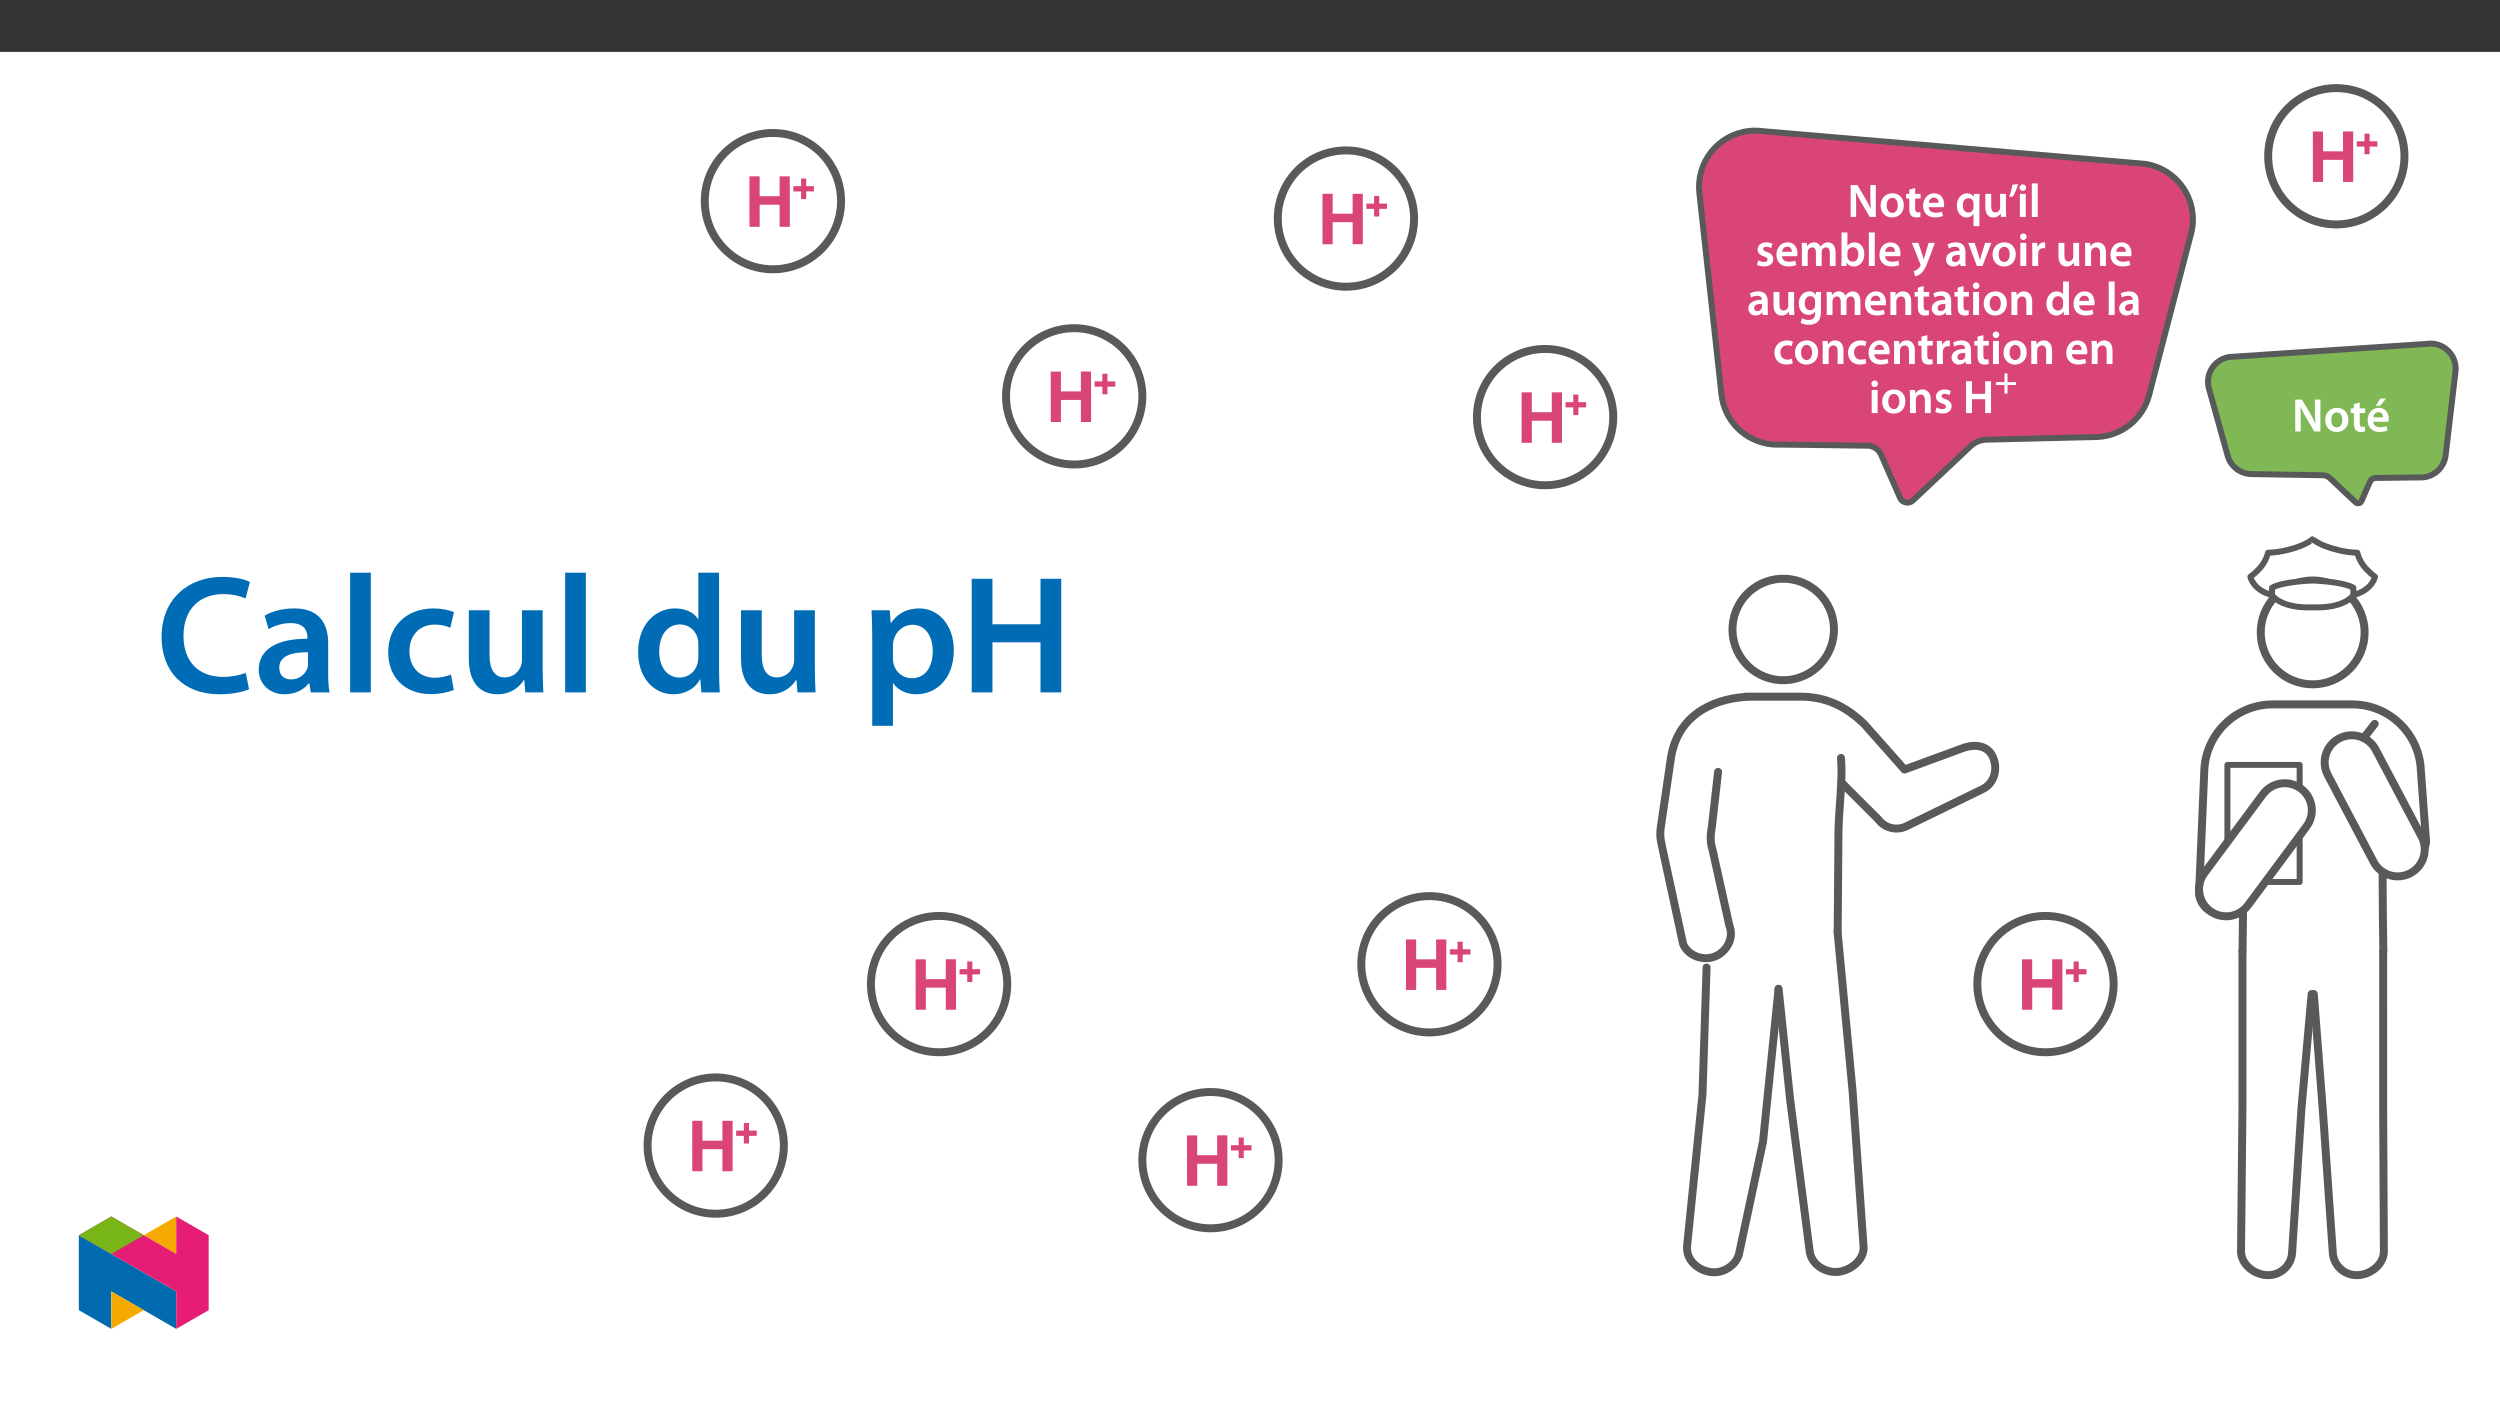 ﻿<?xml version="1.0" encoding="utf-8"?>
<svg xmlns="http://www.w3.org/2000/svg" xmlns:xlink="http://www.w3.org/1999/xlink" viewBox="0 0 960 540" version="1.1">
  <rect x="0" y="0" width="960" height="540" fill="#333333" stroke="none"/>
  <defs>
    <g>
      <symbol overflow="visible" id="glyph0-0">
        <path style="stroke:none;" d="M 0 0 L 8.984 0 L 8.984 -12.703 L -0.031 -12.703 L -0.031 0 Z M 4.484 -7.188 L 1.531 -11.656 L 7.422 -11.656 L 4.484 -7.234 Z M 5.016 -6.297 L 8.031 -10.797 L 8.031 -1.891 L 5.062 -6.344 Z M 1.438 -0.922 L 4.484 -5.453 L 7.422 -1.047 L 1.531 -1.047 Z M 0.875 -10.875 L 3.891 -6.344 L 0.922 -1.891 L 0.922 -10.797 Z M 0.875 -10.875 " />
      </symbol>
      <symbol overflow="visible" id="glyph0-1">
        <path style="stroke:none;" d="M 3.312 -0.078 L 3.312 -4.391 C 3.312 -6.391 3.281 -7.984 3.188 -9.469 L 3.25 -9.484 C 3.797 -8.203 4.609 -6.672 5.375 -5.344 L 8.531 0 L 10.875 0 L 10.875 -12.234 L 8.766 -12.234 L 8.766 -7.953 C 8.766 -6.094 8.812 -4.531 8.969 -3 L 8.953 -3 C 8.438 -4.234 7.688 -5.672 6.906 -7.016 L 3.781 -12.234 L 1.219 -12.234 L 1.219 0 L 3.312 0 Z M 3.312 -0.078 " />
      </symbol>
      <symbol overflow="visible" id="glyph0-2">
        <path style="stroke:none;" d="M 5.141 -9.078 C 2.516 -9.078 0.594 -7.25 0.594 -4.375 C 0.594 -1.562 2.547 0.203 5 0.203 C 7.234 0.203 9.5 -1.312 9.5 -4.516 C 9.5 -7.172 7.75 -9.078 5.141 -9.078 Z M 5.094 -7.344 C 6.594 -7.344 7.172 -5.828 7.172 -4.469 C 7.172 -2.688 6.328 -1.547 5.078 -1.547 C 3.75 -1.547 2.922 -2.75 2.922 -4.438 C 2.922 -5.891 3.531 -7.344 5.094 -7.344 Z M 5.094 -7.344 " />
      </symbol>
      <symbol overflow="visible" id="glyph0-3">
        <path style="stroke:none;" d="M 1.5 -10.438 L 1.5 -8.875 L 0.266 -8.875 L 0.266 -7.078 L 1.5 -7.078 L 1.5 -3.047 C 1.5 -1.906 1.734 -1.047 2.219 -0.531 C 2.641 -0.094 3.312 0.203 4.141 0.203 C 4.828 0.203 5.422 0.094 5.766 -0.031 L 5.719 -1.844 C 5.453 -1.781 5.234 -1.766 4.844 -1.766 C 4 -1.766 3.734 -2.219 3.734 -3.297 L 3.734 -7.078 L 5.828 -7.078 L 5.828 -8.875 L 3.734 -8.875 L 3.734 -11.125 L 1.5 -10.5 Z M 1.5 -10.438 " />
      </symbol>
      <symbol overflow="visible" id="glyph0-4">
        <path style="stroke:none;" d="M 8.609 -3.828 C 8.641 -4.016 8.688 -4.344 8.688 -4.75 C 8.688 -6.672 7.734 -9.078 4.891 -9.078 C 2.094 -9.078 0.594 -6.719 0.594 -4.312 C 0.594 -1.625 2.297 0.172 5.125 0.172 C 6.391 0.172 7.422 -0.047 8.219 -0.375 L 7.859 -2.031 C 7.172 -1.797 6.453 -1.625 5.438 -1.625 C 4.016 -1.625 2.812 -2.234 2.766 -3.75 L 8.594 -3.75 Z M 2.766 -5.359 C 2.859 -6.266 3.406 -7.422 4.766 -7.422 C 6.25 -7.422 6.562 -6.172 6.547 -5.438 L 2.766 -5.438 Z M 2.766 -5.359 " />
      </symbol>
      <symbol overflow="visible" id="glyph0-5">
        <path style="stroke:none;" d="M 7.031 3.547 L 9.25 3.547 L 9.25 -6.281 C 9.25 -7.188 9.297 -8.016 9.328 -8.875 L 7.141 -8.875 L 7.078 -7.688 C 6.625 -8.5 5.766 -9.078 4.531 -9.078 C 2.672 -9.078 0.594 -7.5 0.594 -4.312 C 0.594 -1.578 2.312 0.203 4.281 0.203 C 5.562 0.203 6.469 -0.375 7 -1.203 L 7 3.547 Z M 7 -3.75 C 7 -3.531 6.953 -3.266 6.891 -3.062 C 6.641 -2.188 5.938 -1.688 5.047 -1.688 C 3.641 -1.688 2.891 -2.812 2.891 -4.406 C 2.891 -6.062 3.656 -7.188 5.094 -7.188 C 6.078 -7.188 6.75 -6.562 6.938 -5.734 C 6.984 -5.578 7 -5.375 7 -5.203 Z M 7 -3.75 " />
      </symbol>
      <symbol overflow="visible" id="glyph0-6">
        <path style="stroke:none;" d="M 9 -8.875 L 6.766 -8.875 L 6.766 -3.531 C 6.766 -3.281 6.75 -3.062 6.688 -3 C 6.422 -2.281 5.891 -1.734 4.984 -1.734 C 3.828 -1.734 3.375 -2.594 3.375 -4.047 L 3.375 -8.875 L 1.109 -8.875 L 1.109 -3.672 C 1.109 -0.828 2.594 0.203 4.172 0.203 C 5.766 0.203 6.625 -0.719 7 -1.312 L 7.016 -1.312 L 7.125 0 L 9.094 0 C 9.062 -0.797 9.016 -1.656 9.016 -2.688 L 9.016 -8.875 Z M 9 -8.875 " />
      </symbol>
      <symbol overflow="visible" id="glyph0-7">
        <path style="stroke:none;" d="M 1.656 -12.328 C 1.438 -10.875 0.953 -9.094 0.469 -7.672 L 1.891 -7.844 C 2.547 -8.969 3.359 -10.859 3.859 -12.578 L 1.672 -12.391 Z M 1.656 -12.328 " />
      </symbol>
      <symbol overflow="visible" id="glyph0-8">
        <path style="stroke:none;" d="M 3.406 -0.078 L 3.406 -8.875 L 1.141 -8.875 L 1.141 0 L 3.406 0 Z M 2.297 -12.516 C 1.562 -12.516 1.016 -11.922 1.016 -11.25 C 1.016 -10.594 1.547 -9.984 2.281 -9.984 C 3.047 -9.984 3.547 -10.594 3.547 -11.25 C 3.531 -11.922 3.047 -12.516 2.297 -12.516 Z M 2.297 -12.516 " />
      </symbol>
      <symbol overflow="visible" id="glyph0-9">
        <path style="stroke:none;" d="M 1.188 0 L 3.406 0 L 3.406 -12.875 L 1.141 -12.875 L 1.141 0 Z M 1.188 0 " />
      </symbol>
      <symbol overflow="visible" id="glyph0-10">
        <path style="stroke:none;" d="M 0.625 -0.453 C 1.281 -0.094 2.234 0.172 3.297 0.172 C 5.609 0.172 6.875 -1.047 6.875 -2.641 C 6.859 -3.922 6.109 -4.812 4.516 -5.359 C 3.406 -5.781 3.016 -5.953 3.016 -6.516 C 3.016 -7.047 3.422 -7.375 4.219 -7.375 C 4.984 -7.375 5.688 -7.109 6.062 -6.875 L 6.547 -8.516 C 5.984 -8.812 5.141 -9.078 4.172 -9.078 C 2.156 -9.078 0.844 -7.828 0.844 -6.281 C 0.844 -5.234 1.578 -4.234 3.281 -3.656 C 4.359 -3.266 4.688 -3.047 4.688 -2.453 C 4.688 -1.891 4.281 -1.547 3.312 -1.547 C 2.531 -1.547 1.578 -1.844 1.078 -2.172 L 0.609 -0.453 Z M 0.625 -0.453 " />
      </symbol>
      <symbol overflow="visible" id="glyph0-11">
        <path style="stroke:none;" d="M 1.188 0 L 3.359 0 L 3.359 -5.234 C 3.359 -5.484 3.391 -5.734 3.469 -5.969 C 3.672 -6.562 4.219 -7.141 5.047 -7.141 C 6.062 -7.141 6.516 -6.344 6.516 -5.125 L 6.516 0 L 8.719 0 L 8.719 -5.312 C 8.719 -5.562 8.75 -5.844 8.828 -6.047 C 9.062 -6.672 9.594 -7.141 10.344 -7.141 C 11.406 -7.141 11.875 -6.344 11.875 -4.891 L 11.875 0 L 14.078 0 L 14.078 -5.219 C 14.078 -8.016 12.594 -9.078 11.156 -9.078 C 10.422 -9.078 9.844 -8.859 9.344 -8.516 C 8.953 -8.266 8.594 -7.906 8.281 -7.469 L 8.25 -7.469 C 7.906 -8.359 7 -9.078 5.844 -9.078 C 4.359 -9.078 3.547 -8.234 3.141 -7.594 L 3.125 -7.594 L 3.016 -8.875 L 1.078 -8.875 C 1.109 -8.047 1.141 -7.203 1.141 -6.203 L 1.141 0 Z M 1.188 0 " />
      </symbol>
      <symbol overflow="visible" id="glyph0-12">
        <path style="stroke:none;" d="M 1.141 -2.531 C 1.141 -1.625 1.109 -0.656 1.078 0 L 3.016 0 L 3.125 -1.312 C 3.75 -0.25 4.766 0.203 5.906 0.203 C 7.875 0.203 9.891 -1.438 9.891 -4.578 C 9.906 -7.234 8.359 -9.078 6.219 -9.078 C 4.922 -9.078 3.953 -8.484 3.406 -7.672 L 3.406 -12.875 L 1.141 -12.875 Z M 3.406 -5.094 C 3.406 -5.312 3.438 -5.5 3.484 -5.672 C 3.719 -6.641 4.516 -7.203 5.422 -7.203 C 6.891 -7.203 7.594 -6.031 7.594 -4.484 C 7.594 -2.703 6.781 -1.688 5.406 -1.688 C 4.453 -1.688 3.688 -2.266 3.469 -3.156 C 3.422 -3.312 3.406 -3.5 3.406 -3.672 Z M 3.406 -5.094 " />
      </symbol>
      <symbol overflow="visible" id="glyph0-13">
        <path style="stroke:none;" d="M 0.109 -8.812 L 3.312 -0.797 C 3.406 -0.578 3.422 -0.453 3.422 -0.359 C 3.422 -0.25 3.406 -0.156 3.312 0 C 3.016 0.594 2.531 1.109 2.094 1.375 C 1.656 1.703 1.219 1.859 0.797 1.969 L 1.328 3.969 C 1.891 3.875 2.781 3.562 3.656 2.812 C 4.688 1.922 5.5 0.406 6.703 -2.859 L 8.922 -8.875 L 6.516 -8.875 L 5.125 -4.141 C 4.953 -3.594 4.797 -2.922 4.688 -2.516 L 4.641 -2.516 C 4.531 -2.922 4.344 -3.594 4.156 -4.125 L 2.578 -8.875 L 0.094 -8.875 Z M 0.109 -8.812 " />
      </symbol>
      <symbol overflow="visible" id="glyph0-14">
        <path style="stroke:none;" d="M 7.984 -5.312 C 7.984 -7.234 7.156 -9.078 4.359 -9.078 C 2.984 -9.078 1.828 -8.656 1.141 -8.266 L 1.609 -6.719 C 2.219 -7.125 3.125 -7.375 3.984 -7.375 C 5.531 -7.375 5.719 -6.5 5.719 -5.922 L 5.719 -5.844 C 2.531 -5.859 0.531 -4.656 0.531 -2.469 C 0.531 -1.141 1.562 0.203 3.312 0.203 C 4.469 0.203 5.375 -0.312 5.906 -0.969 L 5.938 -0.969 L 6.094 0 L 8.141 0 C 8.016 -0.609 7.984 -1.375 7.984 -2.172 Z M 5.781 -3.141 C 5.781 -2.984 5.781 -2.812 5.719 -2.656 C 5.5 -2.031 4.922 -1.531 4.016 -1.531 C 3.312 -1.531 2.781 -1.844 2.781 -2.703 C 2.781 -4.031 4.25 -4.281 5.781 -4.266 Z M 5.781 -3.141 " />
      </symbol>
      <symbol overflow="visible" id="glyph0-15">
        <path style="stroke:none;" d="M 0.156 -8.812 L 3.438 0 L 5.594 0 L 8.984 -8.875 L 6.625 -8.875 L 5.203 -4.375 C 4.969 -3.594 4.766 -2.906 4.625 -2.266 L 4.594 -2.266 C 4.453 -2.906 4.266 -3.609 4.016 -4.375 L 2.578 -8.875 L 0.141 -8.875 Z M 0.156 -8.812 " />
      </symbol>
      <symbol overflow="visible" id="glyph0-16">
        <path style="stroke:none;" d="M 1.188 0 L 3.406 0 L 3.406 -4.609 C 3.406 -4.844 3.422 -5.078 3.469 -5.281 C 3.656 -6.281 4.375 -6.875 5.422 -6.875 C 5.688 -6.875 5.891 -6.859 6.094 -6.797 L 6.094 -9 C 5.906 -9.062 5.781 -9.078 5.562 -9.078 C 4.609 -9.078 3.547 -8.375 3.156 -7.234 L 3.125 -7.234 L 3.031 -8.875 L 1.078 -8.875 C 1.125 -8.031 1.141 -7.172 1.141 -5.984 L 1.141 0 Z M 1.188 0 " />
      </symbol>
      <symbol overflow="visible" id="glyph0-17">
        <path style="stroke:none;" d="M 1.188 0 L 3.406 0 L 3.406 -5.219 C 3.406 -5.469 3.438 -5.734 3.516 -5.922 C 3.75 -6.578 4.344 -7.141 5.219 -7.141 C 6.422 -7.141 6.859 -6.266 6.859 -5 L 6.859 0 L 9.109 0 L 9.109 -5.25 C 9.109 -8.016 7.516 -9.078 5.984 -9.078 C 4.531 -9.078 3.562 -8.219 3.172 -7.562 L 3.156 -7.562 L 3.047 -8.875 L 1.078 -8.875 C 1.109 -8.047 1.141 -7.203 1.141 -6.203 L 1.141 0 Z M 1.188 0 " />
      </symbol>
      <symbol overflow="visible" id="glyph0-18">
        <path style="stroke:none;" d="M 9.109 -6.297 C 9.109 -7.5 9.141 -8.219 9.188 -8.875 L 7.203 -8.875 L 7.125 -7.719 C 6.703 -8.391 5.938 -9.078 4.594 -9.078 C 2.5 -9.078 0.594 -7.266 0.594 -4.391 C 0.594 -1.922 2.172 -0.047 4.344 -0.047 C 5.5 -0.047 6.391 -0.594 6.891 -1.344 L 6.891 -0.656 C 6.891 1.219 5.844 1.906 4.406 1.906 C 3.359 1.906 2.422 1.594 1.844 1.25 L 1.328 3.031 C 2.109 3.484 3.312 3.75 4.438 3.75 C 5.625 3.75 6.906 3.484 7.797 2.672 C 8.719 1.844 9.109 0.484 9.109 -1.344 Z M 6.859 -3.891 C 6.859 -3.641 6.828 -3.344 6.766 -3.125 C 6.516 -2.312 5.828 -1.844 5 -1.844 C 3.625 -1.844 2.891 -2.984 2.891 -4.469 C 2.891 -6.25 3.781 -7.25 5.016 -7.25 C 5.953 -7.25 6.547 -6.703 6.781 -5.906 C 6.828 -5.719 6.859 -5.531 6.859 -5.312 Z M 6.859 -3.891 " />
      </symbol>
      <symbol overflow="visible" id="glyph0-19">
        <path style="stroke:none;" d="M 7 -12.812 L 7 -7.953 C 6.594 -8.562 5.734 -9.078 4.531 -9.078 C 2.438 -9.078 0.578 -7.266 0.594 -4.344 C 0.594 -1.656 2.281 0.203 4.375 0.203 C 5.625 0.203 6.688 -0.438 7.203 -1.375 L 7.312 0 L 9.328 0 C 9.297 -0.656 9.25 -1.625 9.25 -2.531 L 9.25 -12.875 L 7 -12.875 Z M 7 -3.859 C 7 -3.625 6.984 -3.406 6.922 -3.203 C 6.703 -2.266 5.953 -1.719 5.062 -1.719 C 3.656 -1.719 2.891 -2.812 2.891 -4.438 C 2.891 -6.047 3.656 -7.234 5.078 -7.234 C 6.078 -7.234 6.75 -6.594 6.938 -5.766 C 6.984 -5.578 7 -5.344 7 -5.172 Z M 7 -3.859 " />
      </symbol>
      <symbol overflow="visible" id="glyph0-20">
        <path style="stroke:none;" d="M 7.297 -2.047 C 6.875 -1.859 6.312 -1.703 5.562 -1.703 C 4.047 -1.703 2.906 -2.656 2.906 -4.453 C 2.891 -6.047 3.875 -7.203 5.562 -7.203 C 6.344 -7.203 6.859 -7.062 7.234 -6.875 L 7.656 -8.656 C 7.125 -8.891 6.297 -9.078 5.484 -9.078 C 2.422 -9.078 0.594 -6.984 0.594 -4.359 C 0.594 -1.656 2.406 0.172 5.125 0.172 C 6.219 0.172 7.141 -0.047 7.625 -0.266 Z M 7.297 -2.047 " />
      </symbol>
      <symbol overflow="visible" id="glyph0-21">
        <path style="stroke:none;" d="M 1.234 -12.156 L 1.234 0 L 3.5 0 L 3.5 -5.328 L 8.562 -5.328 L 8.562 0 L 10.812 0 L 10.812 -12.234 L 8.562 -12.234 L 8.562 -7.391 L 3.5 -7.391 L 3.5 -12.234 L 1.234 -12.234 Z M 1.234 -12.156 " />
      </symbol>
      <symbol overflow="visible" id="glyph0-22">
        <path style="stroke:none;" d="M 8.609 -3.828 C 8.641 -4.016 8.688 -4.344 8.688 -4.75 C 8.688 -6.672 7.734 -9.078 4.891 -9.078 C 2.094 -9.078 0.594 -6.719 0.594 -4.312 C 0.594 -1.625 2.297 0.172 5.125 0.172 C 6.391 0.172 7.422 -0.047 8.219 -0.375 L 7.859 -2.031 C 7.172 -1.797 6.453 -1.625 5.438 -1.625 C 4.016 -1.625 2.812 -2.234 2.766 -3.75 L 8.594 -3.75 Z M 2.766 -5.359 C 2.859 -6.266 3.406 -7.422 4.766 -7.422 C 6.25 -7.422 6.562 -6.172 6.547 -5.438 L 2.766 -5.438 Z M 5.406 -12.625 L 3.75 -9.859 L 5.359 -9.859 L 7.672 -12.656 L 5.406 -12.656 Z M 5.406 -12.625 " />
      </symbol>
      <symbol overflow="visible" id="glyph1-0">
        <path style="stroke:none;" d="M 4.141 -2.266 L 4.141 -2.453 C 4.141 -3.828 6.156 -4.812 6.156 -6.656 C 6.156 -7.953 4.938 -8.656 3.719 -8.656 C 2.453 -8.656 1.438 -7.797 1.438 -6.781 C 1.438 -6.203 1.812 -5.781 2.219 -5.781 C 2.516 -5.781 2.906 -6.078 2.906 -6.469 C 2.906 -6.938 2.641 -6.953 2.641 -7.359 C 2.641 -7.75 2.859 -7.922 3.594 -7.922 C 4.406 -7.922 4.766 -7.609 4.766 -6.609 C 4.766 -4.688 3.375 -4.219 3.375 -2.578 L 3.375 -2.141 L 4.141 -2.141 Z M 4.625 -0.734 C 4.625 -1.109 4.234 -1.609 3.797 -1.609 C 3.328 -1.609 2.906 -1.125 2.906 -0.734 C 2.906 -0.312 3.281 0.094 3.781 0.094 C 4.234 0.094 4.625 -0.328 4.625 -0.734 Z M 7.594 2 L 7.594 -10.109 L -0.016 -10.109 L -0.016 2.125 L 7.594 2.125 Z M 6.812 1.188 L 0.891 1.188 L 0.891 -9.203 L 6.672 -9.203 L 6.672 1.188 Z M 6.812 1.188 " />
      </symbol>
      <symbol overflow="visible" id="glyph1-1">
        <path style="stroke:none;" d="M 8.375 -2.953 L 8.375 -3.938 L 5.094 -3.938 L 5.094 -7.266 L 3.922 -7.266 L 3.922 -3.938 L 0.641 -3.938 L 0.641 -2.828 L 3.922 -2.828 L 3.922 0.5 L 5.094 0.5 L 5.094 -2.828 L 8.375 -2.828 Z M 8.375 -2.953 " />
      </symbol>
      <symbol overflow="visible" id="glyph2-0">
        <path style="stroke:none;" d="M 0 0 L 32.375 0 L 32.375 -45.328 L 0 -45.328 Z M 16.188 -25.578 L 5.188 -42.094 L 27.188 -42.094 Z M 18.125 -22.656 L 29.141 -39.172 L 29.141 -6.156 Z M 5.188 -3.234 L 16.188 -19.75 L 27.188 -3.234 Z M 3.234 -39.172 L 14.25 -22.656 L 3.234 -6.156 Z M 3.234 -39.172 " />
      </symbol>
      <symbol overflow="visible" id="glyph2-1">
        <path style="stroke:none;" d="M 34.578 -7.516 C 32.438 -6.609 29.078 -5.953 25.906 -5.953 C 16.25 -5.953 10.688 -12.047 10.688 -21.688 C 10.688 -32.188 17.094 -37.75 25.969 -37.75 C 29.531 -37.75 32.438 -36.969 34.516 -36.062 L 36.188 -42.406 C 34.578 -43.25 30.891 -44.359 25.641 -44.359 C 12.297 -44.359 2.266 -35.672 2.266 -21.297 C 2.266 -7.969 10.688 0.719 24.547 0.719 C 29.844 0.719 34 -0.328 35.875 -1.234 Z M 34.578 -7.516 " />
      </symbol>
      <symbol overflow="visible" id="glyph2-2">
        <path style="stroke:none;" d="M 28.75 -18.906 C 28.75 -25.828 25.828 -32.25 15.734 -32.25 C 10.75 -32.25 6.672 -30.891 4.344 -29.469 L 5.891 -24.281 C 8.031 -25.641 11.266 -26.609 14.375 -26.609 C 19.938 -26.609 20.781 -23.188 20.781 -21.109 L 20.781 -20.594 C 9.125 -20.656 2.078 -16.578 2.078 -8.672 C 2.078 -3.891 5.641 0.719 11.984 0.719 C 16.125 0.719 19.422 -1.031 21.297 -3.5 L 21.5 -3.5 L 22.078 0 L 29.266 0 C 28.875 -1.938 28.75 -4.734 28.75 -7.578 Z M 20.984 -11.078 C 20.984 -10.484 20.984 -9.906 20.781 -9.328 C 20 -7.062 17.734 -4.984 14.5 -4.984 C 11.984 -4.984 9.969 -6.406 9.969 -9.516 C 9.969 -14.312 15.344 -15.469 20.984 -15.406 Z M 20.984 -11.078 " />
      </symbol>
      <symbol overflow="visible" id="glyph2-3">
        <path style="stroke:none;" d="M 4.281 0 L 12.234 0 L 12.234 -45.969 L 4.281 -45.969 Z M 4.281 0 " />
      </symbol>
      <symbol overflow="visible" id="glyph2-4">
        <path style="stroke:none;" d="M 26.359 -6.859 C 24.797 -6.219 22.797 -5.641 20.078 -5.641 C 14.641 -5.641 10.422 -9.328 10.422 -15.797 C 10.359 -21.562 13.984 -26.031 20.078 -26.031 C 22.922 -26.031 24.797 -25.453 26.094 -24.797 L 27.516 -30.828 C 25.703 -31.594 22.734 -32.25 19.812 -32.25 C 8.734 -32.25 2.266 -24.922 2.266 -15.469 C 2.266 -5.703 8.672 0.641 18.516 0.641 C 22.469 0.641 25.766 -0.188 27.453 -0.969 Z M 26.359 -6.859 " />
      </symbol>
      <symbol overflow="visible" id="glyph2-5">
        <path style="stroke:none;" d="M 32.5 -31.531 L 24.547 -31.531 L 24.547 -12.5 C 24.547 -11.594 24.406 -10.688 24.094 -10.031 C 23.312 -7.969 21.234 -5.766 18 -5.766 C 13.797 -5.766 12.109 -9.125 12.109 -14.375 L 12.109 -31.531 L 4.141 -31.531 L 4.141 -13.016 C 4.141 -2.719 9.391 0.719 15.094 0.719 C 20.781 0.719 23.891 -2.531 25.25 -4.734 L 25.453 -4.734 L 25.828 0 L 32.766 0 C 32.641 -2.594 32.5 -5.703 32.5 -9.453 Z M 32.5 -31.531 " />
      </symbol>
      <symbol overflow="visible" id="glyph2-6">
        <path style="stroke:none;" d="M 25.375 -45.969 L 25.375 -28.172 L 25.25 -28.172 C 23.828 -30.5 20.719 -32.25 16.375 -32.25 C 8.812 -32.25 2.203 -25.969 2.266 -15.406 C 2.266 -5.703 8.219 0.719 15.797 0.719 C 20.328 0.719 24.156 -1.484 26.031 -4.984 L 26.156 -4.984 L 26.547 0 L 33.609 0 C 33.469 -2.141 33.344 -5.641 33.344 -8.875 L 33.344 -45.969 Z M 25.375 -13.656 C 25.375 -12.828 25.312 -12.047 25.125 -11.328 C 24.344 -7.906 21.5 -5.703 18.266 -5.703 C 13.203 -5.703 10.359 -9.906 10.359 -15.734 C 10.359 -21.562 13.203 -26.094 18.328 -26.094 C 21.953 -26.094 24.469 -23.562 25.188 -20.531 C 25.312 -19.875 25.375 -19.031 25.375 -18.391 Z M 25.375 -13.656 " />
      </symbol>
      <symbol overflow="visible" id="glyph2-7">
        <path style="stroke:none;" d="M 4.281 12.828 L 12.234 12.828 L 12.234 -3.5 L 12.375 -3.5 C 13.984 -0.969 17.281 0.719 21.234 0.719 C 28.422 0.719 35.609 -4.797 35.609 -16.188 C 35.609 -26.031 29.594 -32.25 22.344 -32.25 C 17.547 -32.25 13.859 -30.234 11.531 -26.672 L 11.391 -26.672 L 11 -31.531 L 4.016 -31.531 C 4.141 -28.562 4.281 -25.188 4.281 -21.047 Z M 12.234 -18.062 C 12.234 -18.719 12.375 -19.422 12.5 -20.078 C 13.344 -23.562 16.375 -25.969 19.688 -25.969 C 24.797 -25.969 27.516 -21.438 27.516 -15.859 C 27.516 -9.641 24.547 -5.438 19.484 -5.438 C 16.062 -5.438 13.281 -7.766 12.438 -11 C 12.297 -11.719 12.234 -12.438 12.234 -13.203 Z M 12.234 -18.062 " />
      </symbol>
      <symbol overflow="visible" id="glyph2-8">
        <path style="stroke:none;" d="M 4.594 -43.641 L 4.594 0 L 12.562 0 L 12.562 -19.234 L 31.016 -19.234 L 31.016 0 L 38.984 0 L 38.984 -43.641 L 31.016 -43.641 L 31.016 -26.156 L 12.562 -26.156 L 12.562 -43.641 Z M 4.594 -43.641 " />
      </symbol>
    </g>
    <clipPath id="clip1">
      <path d="M 815 99 L 949.141 99 L 949.141 226 L 815 226 Z M 815 99 " />
    </clipPath>
    <clipPath id="clip2">
      <path d="M 619 32.309 L 875 32.309 L 875 226 L 619 226 Z M 619 32.309 " />
    </clipPath>
    <clipPath id="clip3">
      <path d="M 869 32.309 L 925 32.309 L 925 88 L 869 88 Z M 869 32.309 " />
    </clipPath>
    <clipPath id="clip4">
      <path d="M 247.141 412 L 303 412 L 303 468 L 247.141 468 Z M 247.141 412 " />
    </clipPath>
    <clipPath id="clip5">
      <path d="M 859 363 L 890 363 L 890 491.191 L 859 491.191 Z M 859 363 " />
    </clipPath>
    <clipPath id="clip6">
      <path d="M 886 363 L 917 363 L 917 491.191 L 886 491.191 Z M 886 363 " />
    </clipPath>
    <clipPath id="clip7">
      <path d="M 30.277 474 L 68 474 L 68 510.301 L 30.277 510.301 Z M 30.277 474 " />
    </clipPath>
    <clipPath id="clip8">
      <path d="M 42 495 L 56 495 L 56 510.301 L 42 510.301 Z M 42 495 " />
    </clipPath>
    <clipPath id="clip9">
      <path d="M 55 467.125 L 68 467.125 L 68 482 L 55 482 Z M 55 467.125 " />
    </clipPath>
    <clipPath id="clip10">
      <path d="M 30.277 467.125 L 80.133 467.125 L 80.133 510.301 L 30.277 510.301 Z M 30.277 467.125 " />
    </clipPath>
    <clipPath id="clip11">
      <path d="M 30.277 467.125 L 56 467.125 L 56 482 L 30.277 482 Z M 30.277 467.125 " />
    </clipPath>
  </defs>
  <g id="surface1">
    <path style=" stroke:none;fill-rule:nonzero;fill:rgb(100%,100%,100%);fill-opacity:1;" d="M 0 559.926 L 960 559.926 L 960 19.926 L 0 19.926 Z M 0 559.926 " />
    <path style=" stroke:none;fill-rule:nonzero;fill:rgb(50.2%,72.198%,33.699%);fill-opacity:1;" d="M 849.434 141.359 C 850.938 139.047 853.359 137.488 856.082 137.074 L 931.887 132.051 C 932.105 132.016 932.32 131.992 932.535 131.973 C 937.844 131.535 942.504 135.484 942.941 140.797 C 942.992 141.383 942.984 141.973 942.926 142.559 L 939.141 174.676 C 938.672 179.289 934.992 182.918 930.375 183.316 C 929.938 183.352 929.496 183.359 929.059 183.336 L 912.539 183.527 C 911.461 183.473 910.457 184.09 910.023 185.082 L 906.785 192.453 C 906.477 193.152 905.66 193.473 904.961 193.164 C 904.816 193.102 904.688 193.012 904.57 192.906 L 894.707 183.625 C 893.984 182.949 893.047 182.551 892.059 182.5 L 864.23 182.039 C 860.07 181.836 856.516 178.984 855.414 174.969 L 848.227 149.176 C 847.496 146.516 847.934 143.672 849.434 141.359 " />
    <g clip-path="url(#clip1)" clip-rule="nonzero">
      <path style="fill:none;stroke-width:3;stroke-linecap:butt;stroke-linejoin:miter;stroke:rgb(34.499%,34.9%,35.699%);stroke-opacity:1;stroke-miterlimit:10;" d="M -0.002 -0 C 1.964 3.023 5.129 5.06 8.688 5.601 L 107.78 12.168 C 108.065 12.214 108.346 12.245 108.627 12.27 C 115.567 12.842 121.658 7.68 122.23 0.735 C 122.296 -0.031 122.286 -0.802 122.21 -1.568 L 117.262 -43.551 C 116.649 -49.581 111.839 -54.325 105.803 -54.846 C 105.232 -54.892 104.655 -54.902 104.083 -54.871 L 82.488 -55.122 C 81.079 -55.05 79.767 -55.857 79.2 -57.154 L 74.967 -66.789 C 74.564 -67.703 73.496 -68.122 72.582 -67.719 C 72.394 -67.637 72.225 -67.52 72.072 -67.382 L 59.179 -55.249 C 58.234 -54.366 57.009 -53.845 55.717 -53.779 L 19.34 -53.176 C 13.902 -52.911 9.255 -49.183 7.815 -43.934 L -1.58 -10.218 C -2.535 -6.74 -1.963 -3.023 -0.002 -0 Z M -0.002 -0 " transform="matrix(0.765,0,0,-0.765,849.435,141.359)" />
    </g>
    <path style=" stroke:none;fill-rule:nonzero;fill:rgb(85.5%,27.1%,47.499%);fill-opacity:1;" d="M 838.59 72.512 C 835.219 67.332 829.797 63.836 823.688 62.914 L 677.27 50.398 C 676.789 50.324 676.301 50.266 675.816 50.227 C 663.918 49.246 653.477 58.102 652.496 70 C 652.391 71.316 652.402 72.641 652.535 73.957 L 661.023 151.312 C 662.07 161.648 670.32 169.777 680.672 170.672 C 681.652 170.754 682.637 170.77 683.617 170.723 L 716.711 171.141 C 719.133 171.02 721.375 172.406 722.352 174.625 L 729.613 191.148 C 730.301 192.719 732.129 193.43 733.695 192.742 C 734.02 192.598 734.316 192.402 734.57 192.16 L 756.68 171.363 C 758.293 169.844 760.395 168.949 762.609 168.836 L 805.438 167.805 C 814.758 167.348 822.727 160.953 825.195 151.953 L 841.301 90.031 C 842.938 84.074 841.953 77.699 838.59 72.512 " />
    <g clip-path="url(#clip2)" clip-rule="nonzero">
      <path style="fill:none;stroke-width:3;stroke-linecap:butt;stroke-linejoin:miter;stroke:rgb(34.499%,34.9%,35.699%);stroke-opacity:1;stroke-miterlimit:10;" d="M 0.003 0.002 C -4.404 6.773 -11.492 11.343 -19.478 12.548 L -210.874 28.908 C -211.502 29.005 -212.14 29.082 -212.773 29.133 C -228.327 30.415 -241.976 18.839 -243.257 3.286 C -243.395 1.565 -243.38 -0.166 -243.206 -1.887 L -232.11 -103.005 C -230.742 -116.516 -219.958 -127.142 -206.426 -128.312 C -205.145 -128.419 -203.858 -128.439 -202.576 -128.378 L -159.316 -128.924 C -156.15 -128.766 -153.219 -130.579 -151.943 -133.479 L -142.45 -155.078 C -141.552 -157.131 -139.162 -158.06 -137.114 -157.162 C -136.691 -156.973 -136.303 -156.718 -135.971 -156.401 L -107.07 -129.216 C -104.961 -127.229 -102.214 -126.06 -99.318 -125.912 L -43.334 -124.564 C -31.15 -123.966 -20.734 -115.607 -17.507 -103.843 L 3.546 -22.899 C 5.686 -15.112 4.399 -6.779 0.003 0.002 Z M 0.003 0.002 " transform="matrix(0.765,0,0,-0.765,838.588,72.513)" />
    </g>
    <path style=" stroke:none;fill-rule:nonzero;fill:rgb(85.5%,27.1%,47.499%);fill-opacity:1;" d="M 455.828 455.359 L 455.816 435.988 L 459.727 435.984 L 459.734 443.609 L 467.398 443.605 L 467.395 435.98 L 471.305 435.977 L 471.316 455.352 L 467.406 455.352 L 467.402 446.883 L 459.734 446.887 L 459.742 455.359 Z M 455.828 455.359 " />
    <path style=" stroke:none;fill-rule:nonzero;fill:rgb(85.5%,27.1%,47.499%);fill-opacity:1;" d="M 475.641 444.711 L 475.641 441.777 L 472.68 441.777 L 472.68 439.75 L 475.641 439.75 L 475.637 436.816 L 477.609 436.812 L 477.609 439.75 L 480.578 439.746 L 480.578 441.773 L 477.613 441.773 L 477.613 444.711 Z M 475.641 444.711 " />
    <path style="fill:none;stroke-width:4;stroke-linecap:round;stroke-linejoin:round;stroke:rgb(34.499%,34.9%,35.699%);stroke-opacity:1;stroke-miterlimit:4;" d="M -0 -0.001 C 18.893 -0.001 34.206 -15.315 34.206 -34.208 C 34.206 -53.101 18.893 -68.414 -0 -68.414 C -18.893 -68.414 -34.207 -53.101 -34.207 -34.208 C -34.207 -15.315 -18.893 -0.001 -0 -0.001 Z M -0 -0.001 " transform="matrix(0.765,0,0,-0.765,464.828,419.331)" />
    <path style=" stroke:none;fill-rule:nonzero;fill:rgb(85.5%,27.1%,47.499%);fill-opacity:1;" d="M 403.492 162.059 L 403.477 142.688 L 407.391 142.684 L 407.395 150.309 L 415.059 150.305 L 415.055 142.68 L 418.965 142.676 L 418.98 162.047 L 415.066 162.051 L 415.062 153.582 L 407.398 153.586 L 407.402 162.055 Z M 403.492 162.059 " />
    <path style=" stroke:none;fill-rule:nonzero;fill:rgb(85.5%,27.1%,47.499%);fill-opacity:1;" d="M 423.305 151.41 L 423.301 148.473 L 420.344 148.477 L 420.34 146.449 L 423.301 146.449 L 423.297 143.512 L 425.27 143.512 L 425.273 146.445 L 428.238 146.445 L 428.238 148.469 L 425.273 148.473 L 425.277 151.406 Z M 423.305 151.41 " />
    <path style="fill:none;stroke-width:4;stroke-linecap:round;stroke-linejoin:round;stroke:rgb(34.499%,34.9%,35.699%);stroke-opacity:1;stroke-miterlimit:4;" d="M -0.002 0.002 C 18.891 0.002 34.209 -15.316 34.209 -34.209 C 34.209 -53.102 18.891 -68.416 -0.002 -68.416 C -18.895 -68.416 -34.209 -53.102 -34.209 -34.209 C -34.209 -15.316 -18.895 0.002 -0.002 0.002 Z M -0.002 0.002 " transform="matrix(0.765,0,0,-0.765,412.49,126.029)" />
    <path style=" stroke:none;fill-rule:nonzero;fill:rgb(85.5%,27.1%,47.499%);fill-opacity:1;" d="M 287.805 87.094 L 287.789 67.723 L 291.703 67.719 L 291.707 75.344 L 299.371 75.34 L 299.367 67.715 L 303.277 67.715 L 303.289 87.086 L 299.379 87.086 L 299.375 78.617 L 291.707 78.621 L 291.715 87.094 Z M 287.805 87.094 " />
    <path style=" stroke:none;fill-rule:nonzero;fill:rgb(85.5%,27.1%,47.499%);fill-opacity:1;" d="M 307.613 76.445 L 307.613 73.512 L 304.656 73.512 L 304.652 71.488 L 307.613 71.484 L 307.609 68.551 L 309.582 68.547 L 309.586 71.484 L 312.551 71.48 L 312.551 73.508 L 309.586 73.508 L 309.586 76.445 Z M 307.613 76.445 " />
    <path style="fill:none;stroke-width:4;stroke-linecap:round;stroke-linejoin:round;stroke:rgb(34.499%,34.9%,35.699%);stroke-opacity:1;stroke-miterlimit:4;" d="M -0.002 -0.001 C 18.891 -0.001 34.21 -15.314 34.21 -34.207 C 34.21 -53.1 18.891 -68.419 -0.002 -68.419 C -18.895 -68.419 -34.208 -53.1 -34.208 -34.207 C -34.208 -15.314 -18.895 -0.001 -0.002 -0.001 Z M -0.002 -0.001 " transform="matrix(0.765,0,0,-0.765,296.802,51.066)" />
    <path style=" stroke:none;fill-rule:nonzero;fill:rgb(85.5%,27.1%,47.499%);fill-opacity:1;" d="M 507.844 93.793 L 507.828 74.418 L 511.742 74.418 L 511.746 82.043 L 519.41 82.035 L 519.406 74.41 L 523.316 74.41 L 523.328 93.781 L 519.418 93.785 L 519.414 85.312 L 511.746 85.32 L 511.754 93.789 Z M 507.844 93.793 " />
    <path style=" stroke:none;fill-rule:nonzero;fill:rgb(85.5%,27.1%,47.499%);fill-opacity:1;" d="M 527.652 83.141 L 527.652 80.207 L 524.691 80.211 L 524.691 78.184 L 527.652 78.18 L 527.648 75.246 L 529.621 75.246 L 529.621 78.18 L 532.59 78.176 L 532.59 80.203 L 529.625 80.207 L 529.625 83.141 Z M 527.652 83.141 " />
    <path style="fill:none;stroke-width:4;stroke-linecap:round;stroke-linejoin:round;stroke:rgb(34.499%,34.9%,35.699%);stroke-opacity:1;stroke-miterlimit:4;" d="M -0.001 0.001 C 18.892 0.001 34.21 -15.318 34.21 -34.206 C 34.21 -53.099 18.892 -68.417 -0.001 -68.417 C -18.894 -68.417 -34.208 -53.099 -34.208 -34.206 C -34.208 -15.318 -18.894 0.001 -0.001 0.001 Z M -0.001 0.001 " transform="matrix(0.765,0,0,-0.765,516.841,57.762)" />
    <path style=" stroke:none;fill-rule:nonzero;fill:rgb(85.5%,27.1%,47.499%);fill-opacity:1;" d="M 584.316 170.035 L 584.305 150.664 L 588.219 150.66 L 588.223 158.285 L 595.887 158.281 L 595.883 150.656 L 599.793 150.652 L 599.805 170.023 L 595.895 170.027 L 595.887 161.559 L 588.223 161.562 L 588.23 170.031 Z M 584.316 170.035 " />
    <path style=" stroke:none;fill-rule:nonzero;fill:rgb(85.5%,27.1%,47.499%);fill-opacity:1;" d="M 604.129 159.387 L 604.129 156.449 L 601.172 156.453 L 601.168 154.426 L 604.129 154.426 L 604.125 151.488 L 606.098 151.488 L 606.098 154.422 L 609.066 154.422 L 609.066 156.445 L 606.102 156.449 L 606.102 159.383 Z M 604.129 159.387 " />
    <path style="fill:none;stroke-width:4;stroke-linecap:round;stroke-linejoin:round;stroke:rgb(34.499%,34.9%,35.699%);stroke-opacity:1;stroke-miterlimit:4;" d="M -0 0.002 C 18.893 0.002 34.211 -15.317 34.211 -34.21 C 34.211 -53.103 18.893 -68.416 -0 -68.416 C -18.893 -68.416 -34.207 -53.103 -34.207 -34.21 C -34.207 -15.317 -18.893 0.002 -0 0.002 Z M -0 0.002 " transform="matrix(0.765,0,0,-0.765,593.317,134.005)" />
    <path style=" stroke:none;fill-rule:nonzero;fill:rgb(85.5%,27.1%,47.499%);fill-opacity:1;" d="M 888.148 69.871 L 888.137 50.496 L 892.047 50.496 L 892.055 58.121 L 899.719 58.113 L 899.715 50.488 L 903.625 50.488 L 903.637 69.859 L 899.727 69.863 L 899.719 61.391 L 892.055 61.398 L 892.062 69.867 Z M 888.148 69.871 " />
    <path style=" stroke:none;fill-rule:nonzero;fill:rgb(85.5%,27.1%,47.499%);fill-opacity:1;" d="M 907.961 59.219 L 907.961 56.285 L 905 56.289 L 905 54.262 L 907.957 54.258 L 907.957 51.324 L 909.93 51.324 L 909.93 54.258 L 912.898 54.258 L 912.898 56.281 L 909.934 56.285 L 909.934 59.219 Z M 907.961 59.219 " />
    <g clip-path="url(#clip3)" clip-rule="nonzero">
      <path style="fill:none;stroke-width:4;stroke-linecap:round;stroke-linejoin:round;stroke:rgb(34.499%,34.9%,35.699%);stroke-opacity:1;stroke-miterlimit:4;" d="M -0 0.001 C 18.893 0.001 34.206 -15.313 34.206 -34.206 C 34.206 -53.099 18.893 -68.417 -0 -68.417 C -18.893 -68.417 -34.207 -53.099 -34.207 -34.206 C -34.207 -15.313 -18.893 0.001 -0 0.001 Z M -0 0.001 " transform="matrix(0.765,0,0,-0.765,897.148,33.841)" />
    </g>
    <path style=" stroke:none;fill-rule:nonzero;fill:rgb(85.5%,27.1%,47.499%);fill-opacity:1;" d="M 539.906 380.141 L 539.891 360.766 L 543.805 360.766 L 543.809 368.391 L 551.473 368.383 L 551.469 360.758 L 555.379 360.758 L 555.391 380.129 L 551.48 380.133 L 551.477 371.66 L 543.809 371.668 L 543.816 380.137 Z M 539.906 380.141 " />
    <path style=" stroke:none;fill-rule:nonzero;fill:rgb(85.5%,27.1%,47.499%);fill-opacity:1;" d="M 559.715 369.488 L 559.715 366.555 L 556.758 366.555 L 556.754 364.531 L 559.715 364.527 L 559.711 361.594 L 561.684 361.594 L 561.688 364.527 L 564.652 364.527 L 564.652 366.551 L 561.688 366.555 L 561.688 369.488 Z M 559.715 369.488 " />
    <path style="fill:none;stroke-width:4;stroke-linecap:round;stroke-linejoin:round;stroke:rgb(34.499%,34.9%,35.699%);stroke-opacity:1;stroke-miterlimit:4;" d="M -0.001 0.001 C 18.892 0.001 34.21 -15.313 34.21 -34.206 C 34.21 -53.099 18.892 -68.417 -0.001 -68.417 C -18.894 -68.417 -34.208 -53.099 -34.208 -34.206 C -34.208 -15.313 -18.894 0.001 -0.001 0.001 Z M -0.001 0.001 " transform="matrix(0.765,0,0,-0.765,548.903,344.11)" />
    <path style=" stroke:none;fill-rule:nonzero;fill:rgb(85.5%,27.1%,47.499%);fill-opacity:1;" d="M 776.469 387.75 L 776.457 368.379 L 780.367 368.375 L 780.371 376 L 788.035 375.996 L 788.031 368.371 L 791.945 368.367 L 791.957 387.742 L 788.043 387.742 L 788.039 379.273 L 780.375 379.277 L 780.379 387.75 Z M 776.469 387.75 " />
    <path style=" stroke:none;fill-rule:nonzero;fill:rgb(85.5%,27.1%,47.499%);fill-opacity:1;" d="M 796.281 377.102 L 796.277 374.168 L 793.32 374.168 L 793.32 372.145 L 796.277 372.141 L 796.273 369.207 L 798.246 369.203 L 798.25 372.141 L 801.215 372.137 L 801.215 374.164 L 798.25 374.164 L 798.254 377.102 Z M 796.281 377.102 " />
    <path style="fill:none;stroke-width:4;stroke-linecap:round;stroke-linejoin:round;stroke:rgb(34.499%,34.9%,35.699%);stroke-opacity:1;stroke-miterlimit:4;" d="M -0.002 -0.001 C 18.891 -0.001 34.209 -15.314 34.209 -34.207 C 34.209 -53.1 18.891 -68.419 -0.002 -68.419 C -18.895 -68.419 -34.209 -53.1 -34.209 -34.207 C -34.209 -15.314 -18.895 -0.001 -0.002 -0.001 Z M -0.002 -0.001 " transform="matrix(0.765,0,0,-0.765,785.467,351.722)" />
    <path style=" stroke:none;fill-rule:nonzero;fill:rgb(85.5%,27.1%,47.499%);fill-opacity:1;" d="M 351.613 387.75 L 351.602 368.379 L 355.512 368.375 L 355.516 376 L 363.18 375.996 L 363.176 368.371 L 367.09 368.367 L 367.102 387.742 L 363.188 387.742 L 363.184 379.273 L 355.52 379.277 L 355.523 387.75 Z M 351.613 387.75 " />
    <path style=" stroke:none;fill-rule:nonzero;fill:rgb(85.5%,27.1%,47.499%);fill-opacity:1;" d="M 371.426 377.102 L 371.422 374.168 L 368.465 374.168 L 368.461 372.145 L 371.422 372.141 L 371.418 369.207 L 373.391 369.203 L 373.395 372.141 L 376.359 372.137 L 376.359 374.164 L 373.395 374.164 L 373.398 377.102 Z M 371.426 377.102 " />
    <path style="fill:none;stroke-width:4;stroke-linecap:round;stroke-linejoin:round;stroke:rgb(34.499%,34.9%,35.699%);stroke-opacity:1;stroke-miterlimit:4;" d="M 0.002 -0.001 C 18.895 -0.001 34.209 -15.314 34.209 -34.207 C 34.209 -53.1 18.895 -68.419 0.002 -68.419 C -18.891 -68.419 -34.209 -53.1 -34.209 -34.207 C -34.209 -15.314 -18.891 -0.001 0.002 -0.001 Z M 0.002 -0.001 " transform="matrix(0.765,0,0,-0.765,360.612,351.722)" />
    <path style=" stroke:none;fill-rule:nonzero;fill:rgb(85.5%,27.1%,47.499%);fill-opacity:1;" d="M 265.84 449.762 L 265.828 430.391 L 269.738 430.387 L 269.746 438.012 L 277.41 438.008 L 277.406 430.383 L 281.316 430.379 L 281.328 449.754 L 277.418 449.754 L 277.414 441.285 L 269.746 441.289 L 269.754 449.762 Z M 265.84 449.762 " />
    <path style=" stroke:none;fill-rule:nonzero;fill:rgb(85.5%,27.1%,47.499%);fill-opacity:1;" d="M 285.652 439.113 L 285.652 436.176 L 282.691 436.18 L 282.691 434.152 L 285.652 434.152 L 285.648 431.215 L 287.621 431.215 L 287.621 434.152 L 290.59 434.148 L 290.59 436.176 L 287.625 436.176 L 287.625 439.113 Z M 285.652 439.113 " />
    <g clip-path="url(#clip4)" clip-rule="nonzero">
      <path style="fill:none;stroke-width:4;stroke-linecap:round;stroke-linejoin:round;stroke:rgb(34.499%,34.9%,35.699%);stroke-opacity:1;stroke-miterlimit:4;" d="M -0.001 -0.001 C 18.892 -0.001 34.206 -15.315 34.206 -34.208 C 34.206 -53.101 18.892 -68.414 -0.001 -68.414 C -18.894 -68.414 -34.207 -53.101 -34.207 -34.208 C -34.207 -15.315 -18.894 -0.001 -0.001 -0.001 Z M -0.001 -0.001 " transform="matrix(0.765,0,0,-0.765,274.84,413.733)" />
    </g>
    <path style=" stroke:none;fill-rule:nonzero;fill:rgb(100%,100%,100%);fill-opacity:1;" d="M 665.52 238.598 C 667.242 227.973 677.254 220.758 687.879 222.48 C 698.5 224.203 705.719 234.215 703.992 244.84 C 702.27 255.465 692.258 262.68 681.633 260.957 C 671.008 259.23 663.793 249.219 665.52 238.598 " />
    <path style="fill:none;stroke-width:4;stroke-linecap:round;stroke-linejoin:round;stroke:rgb(34.499%,34.9%,35.699%);stroke-opacity:1;stroke-miterlimit:4;" d="M 0.002 -0.002 C 2.254 13.887 15.341 23.318 29.23 21.066 C 43.114 18.814 52.55 5.727 50.293 -8.162 C 48.041 -22.051 34.954 -31.482 21.065 -29.23 C 7.176 -26.973 -2.255 -13.886 0.002 -0.002 Z M 0.002 -0.002 " transform="matrix(0.765,0,0,-0.765,665.518,238.596)" />
    <path style="fill-rule:nonzero;fill:rgb(100%,100%,100%);fill-opacity:1;stroke-width:4;stroke-linecap:round;stroke-linejoin:round;stroke:rgb(34.499%,34.9%,35.699%);stroke-opacity:1;stroke-miterlimit:4;" d="M -0.001 -0 L -3.223 -28.442 C -4.014 -32.031 -3.851 -35.769 -2.753 -39.272 L 5.667 -77.196 C 7.98 -82.884 4.886 -89.394 -0.568 -92.208 C -6.624 -95.333 -14.748 -92.729 -17.53 -86.515 L -27.758 -39.303 C -28.284 -35.881 -29.637 -33.083 -28.688 -27.303 L -23.617 7.297 C -19.757 30.765 1.077 37.388 16.109 37.735 C 16.482 37.745 13.403 37.75 13.781 37.75 L 41.303 37.75 C 53.824 37.75 63.842 33.144 73.304 24.05 L 93.56 1.169 L 122.15 11.678 C 127.951 14.052 134.721 13.705 137.606 8.144 C 140.793 2.002 138.852 -5.872 132.561 -8.752 L 94.52 -27.308 C 89.577 -29.713 83.624 -28.237 80.371 -23.805 L 61.953 -5.397 " transform="matrix(0.765,0,0,-0.765,659.747,296.398)" />
    <path style="fill-rule:nonzero;fill:rgb(100%,100%,100%);fill-opacity:1;stroke-width:4;stroke-linecap:round;stroke-linejoin:round;stroke:rgb(34.499%,34.9%,35.699%);stroke-opacity:1;stroke-miterlimit:4;" d="M 0.002 -0.002 C 0.002 -0.002 0.18 26.468 0.39 49.426 C 0.502 61.441 2.688 76.091 1.641 86.972 " transform="matrix(0.765,0,0,-0.765,705.671,357.584)" />
    <path style="fill-rule:nonzero;fill:rgb(100%,100%,100%);fill-opacity:1;stroke-width:4;stroke-linecap:round;stroke-linejoin:round;stroke:rgb(34.499%,34.9%,35.699%);stroke-opacity:1;stroke-miterlimit:4;" d="M -0.001 0.002 L -2.059 -63.912 L -9.733 -139.27 C -10.647 -146.878 -4.193 -152.061 2.261 -152.888 C 8.69 -153.715 15.634 -148.982 16.523 -142.625 L 28.318 -87.452 L 36.151 -10.696 " transform="matrix(0.765,0,0,-0.765,655.325,371.533)" />
    <path style="fill-rule:nonzero;fill:rgb(100%,100%,100%);fill-opacity:1;stroke-width:4;stroke-linecap:round;stroke-linejoin:round;stroke:rgb(34.499%,34.9%,35.699%);stroke-opacity:1;stroke-miterlimit:4;" d="M -0 -0.002 L 7.608 -80.691 L 13.092 -158.616 C 13.408 -165.05 6.296 -170.667 -0.2 -171.024 C -6.674 -171.377 -13.399 -167.026 -14.022 -160.194 L -23.795 -84.479 L -29.571 -28.929 " transform="matrix(0.765,0,0,-0.765,705.602,357.584)" />
    <path style="fill-rule:nonzero;fill:rgb(100%,100%,100%);fill-opacity:1;stroke-width:4;stroke-linecap:round;stroke-linejoin:round;stroke:rgb(34.499%,34.9%,35.699%);stroke-opacity:1;stroke-miterlimit:4;" d="M -0 -0.002 C 1.613 -3.831 5.167 -6.497 9.298 -6.972 C 15.416 -7.707 20.971 -3.346 21.711 2.771 C 21.722 2.853 21.727 2.934 21.737 3.016 L 19.102 39.015 C 18.336 57.489 3.135 72.077 -15.354 72.077 L -55.142 72.077 C -73.632 72.077 -88.833 57.489 -89.594 39.015 L -92.228 -22.985 C -91.631 -29.117 -86.167 -33.601 -80.035 -32.998 C -79.953 -32.988 -79.871 -32.978 -79.79 -32.973 C -75.281 -32.457 -71.497 -29.332 -70.134 -25.002 " transform="matrix(0.765,0,0,-0.765,914.992,325.628)" />
    <path style=" stroke:none;fill-rule:nonzero;fill:rgb(100%,100%,100%);fill-opacity:1;" d="M 873.969 228.742 C 881.758 220.953 894.387 220.953 902.176 228.742 C 909.965 236.531 909.965 249.16 902.176 256.949 C 894.387 264.738 881.758 264.738 873.969 256.949 C 866.18 249.16 866.18 236.531 873.969 228.742 " />
    <path style="fill:none;stroke-width:4;stroke-linecap:butt;stroke-linejoin:round;stroke:rgb(34.499%,34.9%,35.699%);stroke-opacity:1;stroke-miterlimit:4;" d="M 0 -0.001 C 10.182 10.18 26.691 10.18 36.872 -0.001 C 47.054 -10.183 47.054 -26.692 36.872 -36.873 C 26.691 -47.055 10.182 -47.055 0 -36.873 C -10.181 -26.692 -10.181 -10.183 0 -0.001 Z M 0 -0.001 " transform="matrix(0.765,0,0,-0.765,873.968,228.741)" />
    <path style="fill-rule:nonzero;fill:rgb(100%,100%,100%);fill-opacity:1;stroke-width:4;stroke-linecap:round;stroke-linejoin:round;stroke:rgb(34.499%,34.9%,35.699%);stroke-opacity:1;stroke-miterlimit:4;" d="M -0.002 0.002 C -0.967 -9.189 -1.32 -18.427 -1.054 -27.664 C -0.84 -51.157 -1.361 -81.784 -1.361 -81.784 " transform="matrix(0.765,0,0,-0.765,862.174,302.806)" />
    <path style="fill-rule:nonzero;fill:rgb(100%,100%,100%);fill-opacity:1;stroke-width:4;stroke-linecap:round;stroke-linejoin:round;stroke:rgb(34.499%,34.9%,35.699%);stroke-opacity:1;stroke-miterlimit:4;" d="M 0.001 -0.001 C 1.073 -11.137 1.17 -25.195 1.058 -37.496 C 0.839 -60.989 1.365 -91.616 1.365 -91.616 " transform="matrix(0.765,0,0,-0.765,914.159,295.285)" />
    <path style=" stroke:none;fill-rule:nonzero;fill:rgb(100%,100%,100%);fill-opacity:1;" d="M 861.105 365.371 L 861.098 425.836 L 860.551 480.625 C 860.625 485.668 865.918 489.703 871.012 489.66 C 876.062 489.641 880.156 485.562 880.195 480.512 L 883.77 425.539 L 887.66 381.715 " />
    <g clip-path="url(#clip5)" clip-rule="nonzero">
      <path style="fill:none;stroke-width:4;stroke-linecap:round;stroke-linejoin:round;stroke:rgb(34.499%,34.9%,35.699%);stroke-opacity:1;stroke-miterlimit:4;" d="M 0.001 -0.002 L -0.009 -79.041 L -0.724 -150.661 C -0.627 -157.253 6.292 -162.528 12.95 -162.472 C 19.553 -162.446 24.904 -157.115 24.955 -150.513 L 29.627 -78.653 L 34.713 -21.367 " transform="matrix(0.765,0,0,-0.765,861.105,365.369)" />
    </g>
    <path style=" stroke:none;fill-rule:nonzero;fill:rgb(100%,100%,100%);fill-opacity:1;" d="M 915.133 365.371 L 915.137 425.836 L 915.406 480.625 C 915.332 485.668 910.035 489.703 904.945 489.66 C 899.895 489.641 895.801 485.562 895.762 480.512 L 891.906 425.539 L 888.5 381.715 " />
    <g clip-path="url(#clip6)" clip-rule="nonzero">
      <path style="fill:none;stroke-width:4;stroke-linecap:round;stroke-linejoin:round;stroke:rgb(34.499%,34.9%,35.699%);stroke-opacity:1;stroke-miterlimit:4;" d="M 0.002 -0.002 L 0.007 -79.041 L 0.36 -150.661 C 0.263 -157.253 -6.661 -162.528 -13.315 -162.472 C -19.917 -162.446 -25.269 -157.115 -25.32 -150.513 L -30.359 -78.653 L -34.812 -21.367 " transform="matrix(0.765,0,0,-0.765,915.131,365.369)" />
    </g>
    <path style="fill:none;stroke-width:3;stroke-linecap:round;stroke-linejoin:round;stroke:rgb(34.499%,34.9%,35.699%);stroke-opacity:1;stroke-miterlimit:4;" d="M -0.001 0.002 C -2.401 2.376 -4.111 5.358 -4.954 8.626 C -8.161 8.728 -11.342 9.172 -14.457 9.938 C -24.664 12.394 -27.161 15.484 -27.36 15.422 C -27.554 15.484 -30.056 12.394 -40.263 9.938 C -43.373 9.172 -46.559 8.728 -49.761 8.626 C -50.603 5.358 -52.319 2.376 -54.719 0.002 C -55.899 -1.28 -57.216 -2.434 -58.641 -3.435 C -58.641 -3.435 -57.43 -10.134 -47.56 -12.687 C -40.003 -14.643 -14.712 -14.643 -7.16 -12.687 C 2.71 -10.134 3.926 -3.435 3.926 -3.435 C 2.496 -2.434 1.184 -1.28 -0.001 0.002 Z M -0.001 0.002 " transform="matrix(0.765,0,0,-0.765,909.001,218.853)" />
    <path style=" stroke:none;fill-rule:nonzero;fill:rgb(100%,100%,100%);fill-opacity:1;" d="M 903.672 225.691 L 903.672 228.535 C 903.672 228.535 900.57 233.688 888.07 233.219 C 886.941 233.258 885.887 233.258 884.902 233.215 C 884.207 233.184 883.547 233.137 882.926 233.07 C 874.688 232.219 872.469 228.535 872.469 228.535 L 872.469 225.691 C 876.621 223.301 887.812 222.914 888.07 222.922 C 888.09 222.922 888.152 222.922 888.258 222.926 L 888.262 222.926 C 888.582 222.938 889.297 222.965 890.258 223.031 C 893.781 223.262 900.625 223.938 903.672 225.691 " />
    <path style="fill:none;stroke-width:3;stroke-linecap:round;stroke-linejoin:round;stroke:rgb(34.499%,34.9%,35.699%);stroke-opacity:1;stroke-miterlimit:4;" d="M -0.001 0 L -0.001 -3.717 C -0.001 -3.717 -4.055 -10.452 -20.395 -9.839 C -21.871 -9.891 -23.25 -9.891 -24.536 -9.834 C -25.445 -9.793 -26.308 -9.732 -27.12 -9.645 C -37.889 -8.532 -40.789 -3.717 -40.789 -3.717 L -40.789 0 C -35.362 3.125 -20.732 3.631 -20.395 3.621 C -20.37 3.621 -20.288 3.621 -20.15 3.615 L -20.145 3.615 C -19.726 3.6 -18.792 3.564 -17.536 3.478 C -12.93 3.176 -3.984 2.293 -0.001 0 Z M -0.001 0 " transform="matrix(0.765,0,0,-0.765,903.673,225.692)" />
    <path style="fill-rule:nonzero;fill:rgb(100%,100%,100%);fill-opacity:1;stroke-width:3;stroke-linecap:round;stroke-linejoin:round;stroke:rgb(34.499%,34.9%,35.699%);stroke-opacity:1;stroke-miterlimit:4;" d="M 795.006 258.124 L 831.28 258.124 L 831.28 199.372 L 795.006 199.372 Z M 795.006 258.124 " transform="matrix(0.765,0,0,-0.765,247.141,491.191)" />
    <path style=" stroke:none;fill-rule:nonzero;fill:rgb(100%,100%,100%);fill-opacity:1;" d="M 883.535 302.809 C 888.148 306.234 889.113 312.75 885.688 317.363 L 863.191 347.66 C 859.77 352.273 853.25 353.238 848.637 349.812 C 844.023 346.387 843.062 339.867 846.488 335.254 L 868.98 304.957 C 872.406 300.344 878.922 299.383 883.535 302.809 " />
    <path style="fill:none;stroke-width:4;stroke-linecap:round;stroke-linejoin:round;stroke:rgb(34.499%,34.9%,35.699%);stroke-opacity:1;stroke-miterlimit:4;" d="M -0.001 -0.002 C 6.029 -4.481 7.29 -12.998 2.812 -19.028 L -26.594 -58.632 C -31.067 -64.662 -39.59 -65.924 -45.62 -61.445 C -51.651 -56.967 -52.907 -48.445 -48.429 -42.415 L -19.027 -2.811 C -14.549 3.22 -6.032 4.476 -0.001 -0.002 Z M -0.001 -0.002 " transform="matrix(0.765,0,0,-0.765,883.536,302.807)" />
    <path style=" stroke:none;fill-rule:nonzero;fill:rgb(100%,100%,100%);fill-opacity:1;" d="M 925.555 335.328 C 920.473 338.008 914.18 336.066 911.496 330.984 L 893.879 297.613 C 891.195 292.535 893.141 286.238 898.223 283.559 C 903.301 280.875 909.594 282.816 912.277 287.898 L 929.895 321.27 C 932.578 326.352 930.637 332.645 925.555 335.328 " />
    <path style="fill:none;stroke-width:4;stroke-linecap:round;stroke-linejoin:round;stroke:rgb(34.499%,34.9%,35.699%);stroke-opacity:1;stroke-miterlimit:4;" d="M 0.001 -0.002 C -6.642 -3.505 -14.868 -0.967 -18.376 5.676 L -41.405 49.299 C -44.913 55.937 -42.37 64.168 -35.727 67.671 C -29.089 71.179 -20.862 68.641 -17.355 61.998 L 5.674 18.375 C 9.182 11.732 6.645 3.506 0.001 -0.002 Z M 0.001 -0.002 " transform="matrix(0.765,0,0,-0.765,925.554,335.327)" />
    <path style="fill:none;stroke-width:4;stroke-linecap:round;stroke-linejoin:round;stroke:rgb(34.499%,34.9%,35.699%);stroke-opacity:1;stroke-miterlimit:4;" d="M -0.002 -0 L 5.549 7.128 " transform="matrix(0.765,0,0,-0.765,907.642,283.41)" />
    <g style="fill:rgb(100%,100%,100%);fill-opacity:1;">
      <use xlink:href="#glyph0-1" x="709.448" y="83.309" />
      <use xlink:href="#glyph0-2" x="721.57" y="83.309" />
      <use xlink:href="#glyph0-3" x="731.684" y="83.309" />
    </g>
    <g style="fill:rgb(100%,100%,100%);fill-opacity:1;">
      <use xlink:href="#glyph0-4" x="737.871" y="83.309" />
    </g>
    <g style="fill:rgb(100%,100%,100%);fill-opacity:1;">
      <use xlink:href="#glyph0-5" x="750.836" y="83.309" />
      <use xlink:href="#glyph0-6" x="761.255" y="83.309" />
    </g>
    <g style="fill:rgb(100%,100%,100%);fill-opacity:1;">
      <use xlink:href="#glyph0-7" x="771.082" y="83.309" />
    </g>
    <g style="fill:rgb(100%,100%,100%);fill-opacity:1;">
      <use xlink:href="#glyph0-8" x="774.49" y="83.309" />
      <use xlink:href="#glyph0-9" x="779.08" y="83.309" />
    </g>
    <g style="fill:rgb(100%,100%,100%);fill-opacity:1;">
      <use xlink:href="#glyph0-10" x="674.066" y="102.139" />
      <use xlink:href="#glyph0-4" x="681.544" y="102.139" />
      <use xlink:href="#glyph0-11" x="690.797" y="102.139" />
      <use xlink:href="#glyph0-12" x="706.004" y="102.139" />
      <use xlink:href="#glyph0-9" x="716.495" y="102.139" />
      <use xlink:href="#glyph0-4" x="721.104" y="102.139" />
    </g>
    <g style="fill:rgb(100%,100%,100%);fill-opacity:1;">
      <use xlink:href="#glyph0-13" x="734.069" y="102.139" />
    </g>
    <g style="fill:rgb(100%,100%,100%);fill-opacity:1;">
      <use xlink:href="#glyph0-14" x="746.747" y="102.139" />
    </g>
    <g style="fill:rgb(100%,100%,100%);fill-opacity:1;">
      <use xlink:href="#glyph0-15" x="755.678" y="102.139" />
    </g>
    <g style="fill:rgb(100%,100%,100%);fill-opacity:1;">
      <use xlink:href="#glyph0-2" x="764.555" y="102.139" />
      <use xlink:href="#glyph0-8" x="774.669" y="102.139" />
      <use xlink:href="#glyph0-16" x="779.259" y="102.139" />
    </g>
    <g style="fill:rgb(100%,100%,100%);fill-opacity:1;">
      <use xlink:href="#glyph0-6" x="789.356" y="102.139" />
      <use xlink:href="#glyph0-17" x="799.559" y="102.139" />
      <use xlink:href="#glyph0-4" x="809.817" y="102.139" />
    </g>
    <g style="fill:rgb(100%,100%,100%);fill-opacity:1;">
      <use xlink:href="#glyph0-14" x="670.812" y="120.968" />
      <use xlink:href="#glyph0-6" x="679.921" y="120.968" />
      <use xlink:href="#glyph0-18" x="690.125" y="120.968" />
    </g>
    <g style="fill:rgb(100%,100%,100%);fill-opacity:1;">
      <use xlink:href="#glyph0-11" x="700.329" y="120.968" />
      <use xlink:href="#glyph0-4" x="715.536" y="120.968" />
      <use xlink:href="#glyph0-17" x="724.789" y="120.968" />
    </g>
    <g style="fill:rgb(100%,100%,100%);fill-opacity:1;">
      <use xlink:href="#glyph0-3" x="734.957" y="120.968" />
      <use xlink:href="#glyph0-14" x="741.251" y="120.968" />
    </g>
    <g style="fill:rgb(100%,100%,100%);fill-opacity:1;">
      <use xlink:href="#glyph0-3" x="750.254" y="120.968" />
      <use xlink:href="#glyph0-8" x="756.548" y="120.968" />
      <use xlink:href="#glyph0-2" x="761.139" y="120.968" />
      <use xlink:href="#glyph0-17" x="771.253" y="120.968" />
    </g>
    <g style="fill:rgb(100%,100%,100%);fill-opacity:1;">
      <use xlink:href="#glyph0-19" x="785.222" y="120.968" />
      <use xlink:href="#glyph0-4" x="795.641" y="120.968" />
    </g>
    <g style="fill:rgb(100%,100%,100%);fill-opacity:1;">
      <use xlink:href="#glyph0-9" x="808.607" y="120.968" />
      <use xlink:href="#glyph0-14" x="813.215" y="120.968" />
    </g>
    <g style="fill:rgb(100%,100%,100%);fill-opacity:1;">
      <use xlink:href="#glyph0-20" x="680.782" y="139.798" />
    </g>
    <g style="fill:rgb(100%,100%,100%);fill-opacity:1;">
      <use xlink:href="#glyph0-2" x="688.672" y="139.798" />
      <use xlink:href="#glyph0-17" x="698.786" y="139.798" />
      <use xlink:href="#glyph0-20" x="709.044" y="139.798" />
    </g>
    <g style="fill:rgb(100%,100%,100%);fill-opacity:1;">
      <use xlink:href="#glyph0-4" x="716.934" y="139.798" />
      <use xlink:href="#glyph0-17" x="726.187" y="139.798" />
    </g>
    <g style="fill:rgb(100%,100%,100%);fill-opacity:1;">
      <use xlink:href="#glyph0-3" x="736.355" y="139.798" />
      <use xlink:href="#glyph0-16" x="742.65" y="139.798" />
    </g>
    <g style="fill:rgb(100%,100%,100%);fill-opacity:1;">
      <use xlink:href="#glyph0-14" x="748.872" y="139.798" />
    </g>
    <g style="fill:rgb(100%,100%,100%);fill-opacity:1;">
      <use xlink:href="#glyph0-3" x="757.875" y="139.798" />
      <use xlink:href="#glyph0-8" x="764.169" y="139.798" />
      <use xlink:href="#glyph0-2" x="768.76" y="139.798" />
      <use xlink:href="#glyph0-17" x="778.874" y="139.798" />
    </g>
    <g style="fill:rgb(100%,100%,100%);fill-opacity:1;">
      <use xlink:href="#glyph0-4" x="792.843" y="139.798" />
      <use xlink:href="#glyph0-17" x="802.097" y="139.798" />
    </g>
    <g style="fill:rgb(100%,100%,100%);fill-opacity:1;">
      <use xlink:href="#glyph0-8" x="717.589" y="158.627" />
      <use xlink:href="#glyph0-2" x="722.18" y="158.627" />
      <use xlink:href="#glyph0-17" x="732.294" y="158.627" />
      <use xlink:href="#glyph0-10" x="742.551" y="158.627" />
    </g>
    <g style="fill:rgb(100%,100%,100%);fill-opacity:1;">
      <use xlink:href="#glyph0-21" x="753.741" y="158.627" />
    </g>
    <g style="fill:rgb(100%,100%,100%);fill-opacity:1;">
      <use xlink:href="#glyph1-1" x="765.792" y="150.664" />
    </g>
    <g style="fill:rgb(100%,100%,100%);fill-opacity:1;">
      <use xlink:href="#glyph0-1" x="880.158" y="165.693" />
      <use xlink:href="#glyph0-2" x="892.28" y="165.693" />
      <use xlink:href="#glyph0-3" x="902.394" y="165.693" />
    </g>
    <g style="fill:rgb(100%,100%,100%);fill-opacity:1;">
      <use xlink:href="#glyph0-22" x="908.581" y="165.693" />
    </g>
    <g style="fill:rgb(0%,42.354%,71.373%);fill-opacity:1;">
      <use xlink:href="#glyph2-1" x="59.776" y="265.883" />
    </g>
    <g style="fill:rgb(0%,42.354%,71.373%);fill-opacity:1;">
      <use xlink:href="#glyph2-2" x="97.27" y="265.883" />
      <use xlink:href="#glyph2-3" x="130.167" y="265.883" />
      <use xlink:href="#glyph2-4" x="146.81" y="265.883" />
      <use xlink:href="#glyph2-5" x="175.886" y="265.883" />
      <use xlink:href="#glyph2-3" x="212.732" y="265.883" />
    </g>
    <g style="fill:rgb(0%,42.354%,71.373%);fill-opacity:1;">
      <use xlink:href="#glyph2-6" x="242.78" y="265.883" />
      <use xlink:href="#glyph2-5" x="280.404" y="265.883" />
    </g>
    <g style="fill:rgb(0%,42.354%,71.373%);fill-opacity:1;">
      <use xlink:href="#glyph2-7" x="330.655" y="265.883" />
      <use xlink:href="#glyph2-8" x="368.538" y="265.883" />
    </g>
    <g clip-path="url(#clip7)" clip-rule="nonzero">
      <path style=" stroke:none;fill-rule:nonzero;fill:rgb(0.8%,42%,68.999%);fill-opacity:1;" d="M 30.277 503.105 L 42.738 510.301 L 42.738 495.91 L 67.668 510.301 L 67.668 495.91 L 30.277 474.32 Z M 30.277 503.105 " />
    </g>
    <g clip-path="url(#clip8)" clip-rule="nonzero">
      <path style=" stroke:none;fill-rule:nonzero;fill:rgb(96.1%,66.699%,0%);fill-opacity:1;" d="M 42.738 510.301 L 55.203 503.105 L 42.738 495.91 Z M 42.738 510.301 " />
    </g>
    <g clip-path="url(#clip9)" clip-rule="nonzero">
      <path style=" stroke:none;fill-rule:nonzero;fill:rgb(96.1%,66.699%,0%);fill-opacity:1;" d="M 67.668 467.125 L 55.203 474.32 L 67.668 481.516 Z M 67.668 467.125 " />
    </g>
    <g clip-path="url(#clip10)" clip-rule="nonzero">
      <path style=" stroke:none;fill-rule:nonzero;fill:rgb(89.799%,11.4%,45.499%);fill-opacity:1;" d="M 67.668 467.125 L 67.668 481.516 L 42.738 467.125 L 30.277 474.32 L 67.668 495.91 L 67.668 510.301 L 80.133 503.105 L 80.133 474.32 Z M 67.668 467.125 " />
    </g>
    <g clip-path="url(#clip11)" clip-rule="nonzero">
      <path style=" stroke:none;fill-rule:nonzero;fill:rgb(47.099%,70.999%,9%);fill-opacity:1;" d="M 42.738 467.125 L 30.277 474.32 L 42.738 481.516 L 55.203 474.32 Z M 42.738 467.125 " />
    </g>
  </g>
</svg>
